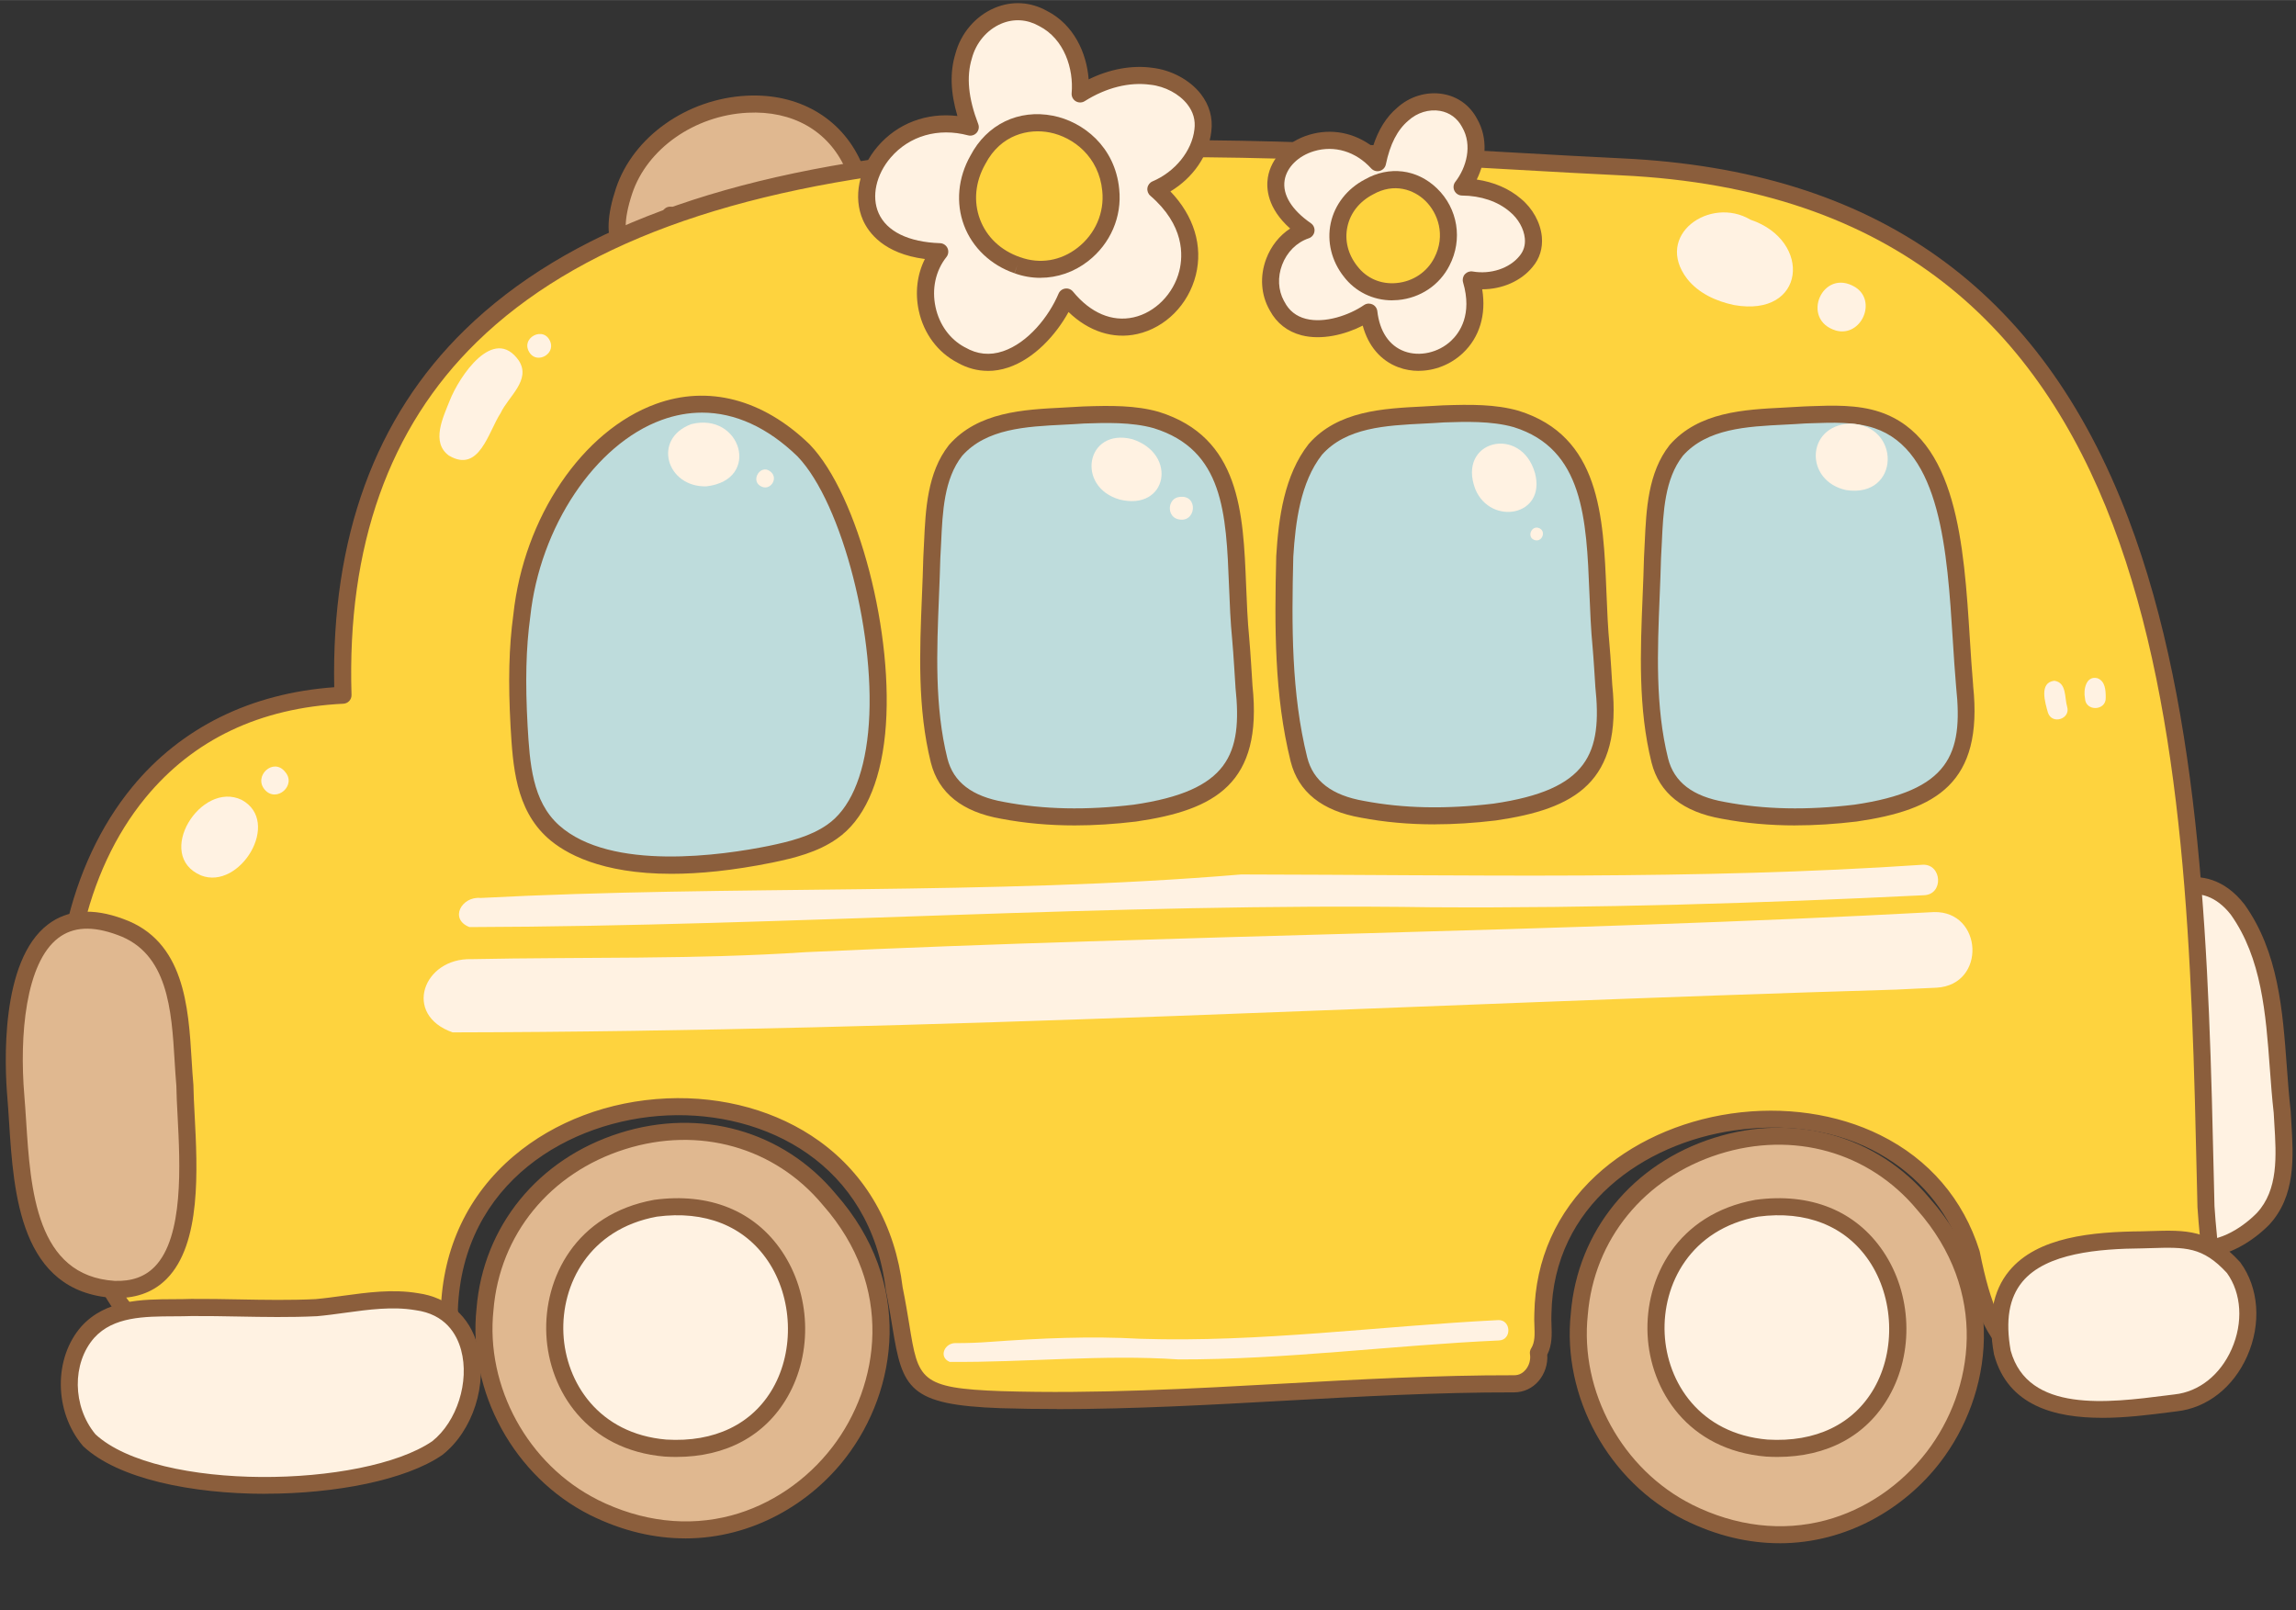 <?xml version="1.0" encoding="UTF-8"?>
<!DOCTYPE svg PUBLIC '-//W3C//DTD SVG 1.0//EN'
          'http://www.w3.org/TR/2001/REC-SVG-20010904/DTD/svg10.dtd'>
<svg data-name="Layer 2" height="472" preserveAspectRatio="xMidYMid meet" version="1.0" viewBox="-1.7 -0.9 673.2 472.1" width="673" xmlns="http://www.w3.org/2000/svg" xmlns:xlink="http://www.w3.org/1999/xlink" zoomAndPan="magnify"
><rect x="-1.7" y="-0.9" width="673.2" height="472.1" fill="#333333" stroke="none"/><g data-name="Layer 1"
  ><g
    ><g
      ><g id="change1_3"
        ><path d="M185.25,74.84c-8.51-2.64-6.12-13.31-3.98-19.75,9.19-27.63,54.03-36.64,67.16-7.62,4.87,6.61,5.1,17.56-5.62,16.44-8.78-4.2-7.6-8.77-20.42-8.32.16,6.09-6.39,8.05-10.99,9.96-4.89,4.54-15.71,5.01-16.56-3.37-.6,5.39-2.44,13.77-9.58,12.67Z" fill="#e0b890"
        /></g
        ><g id="change2_15"
        ><path d="M186.51,77.44c-.53,0-1.08-.04-1.64-.13-.12-.02-.24-.05-.36-.08-2.92-.9-5.06-2.65-6.36-5.18-2.1-4.09-1.86-9.9.75-17.75,5.01-15.08,20.76-26.25,38.29-27.16,15.06-.79,27.54,6.34,33.41,19.06,3.14,4.4,4.9,11.19,2.23,15.85-1.09,1.91-3.88,5.01-10.28,4.34-.28-.03-.56-.11-.82-.23-3.24-1.55-5.29-3.19-6.93-4.5-2.68-2.15-4.4-3.53-10.16-3.6-1.26,5.39-6.99,7.68-10.95,9.26-.32.13-.64.25-.95.38-3.82,3.28-9.89,4.49-14.33,2.81-.91-.34-1.73-.79-2.45-1.33-.97,2.96-2.36,5.11-4.19,6.51-1.53,1.17-3.29,1.76-5.25,1.76ZM185.81,72.39c1.18.15,2.11-.07,2.91-.68,1.26-.97,2.92-3.45,3.63-9.82.14-1.27,1.2-2.25,2.5-2.22,1.28,0,2.35.98,2.48,2.25.2,1.98,1.13,3.26,2.85,3.91,2.84,1.07,7.12.12,9.53-2.12.22-.2.47-.36.74-.48.45-.19.92-.37,1.4-.56,4.92-1.96,8.14-3.51,8.05-7.02-.04-1.37,1.04-2.51,2.41-2.56,9.39-.33,12.28,1.99,15.63,4.67,1.51,1.21,3.07,2.46,5.56,3.7,2.5.18,4.18-.45,5-1.89,1.41-2.47.5-7.13-2.07-10.62-.1-.14-.19-.29-.27-.45-5.01-11.09-15.47-17.05-28.7-16.37-15.53.81-29.43,10.57-33.81,23.74-2.65,8-2.03,11.97-1.05,13.89.65,1.26,1.7,2.12,3.22,2.63Z" fill="#8b5e3c"
        /></g
      ></g
      ><g
      ><g id="change3_2"
        ><path d="M640.35,364.65c-6.58-2.33-7.77-10.08-7.29-16.2,0,.14-.01.37-.01.45.92-20.14,2.04-40.26,2.63-60.42.33-5.25-.93-12.77,5.42-14.8-17.87-9.22,1.07-23.65,13.27-7.96,12.11,16.96,10.8,39.53,13.08,59.41.56,10.63,2.22,22.88-5.67,31.36-5.32,5.36-13.72,10.3-21.43,8.16Z" fill="#fff2e2"
        /></g
        ><g id="change2_7"
        ><path d="M644.14,367.66c-1.49,0-2.98-.19-4.46-.6-.06-.02-.11-.03-.17-.05-6.44-2.28-9.7-9.12-8.94-18.75,0-.04,0-.07.01-.1.24-5.19.49-10.37.74-15.56.7-14.48,1.43-29.45,1.86-44.18.06-.93.07-1.87.08-2.86.04-3.83.08-8.74,3.11-11.86-4.75-3.57-5.25-7.24-5.05-9.33.34-3.53,3.03-6.43,7-7.59,4.84-1.4,12.11-.19,18.03,7.42.02.03.04.05.06.08,9.92,13.89,11.18,31.02,12.4,47.59.33,4.51.65,8.77,1.13,12.98,0,.05,0,.1.01.15.05,1.02.12,2.05.18,3.1.63,10.15,1.34,21.65-6.52,30.1-4.87,4.91-12.14,9.46-19.48,9.46ZM641.11,362.27c6.65,1.79,14.12-2.71,18.9-7.53,6.34-6.82,5.73-16.74,5.13-26.33-.06-1.03-.13-2.06-.18-3.06-.49-4.29-.82-8.77-1.14-13.11-1.17-15.86-2.38-32.27-11.45-45.01-4.38-5.6-9.41-6.59-12.66-5.65-1.97.57-3.28,1.82-3.42,3.27-.21,2.12,2.02,4.59,5.96,6.62.9.46,1.43,1.42,1.35,2.43-.08,1.01-.77,1.87-1.73,2.17-3.29,1.05-3.55,4.3-3.6,9.53,0,1.01-.02,2.06-.08,3.04-.43,14.7-1.15,29.69-1.86,44.2-.26,5.39-.52,10.79-.77,16.18,0,.11-.02.22-.04.33-.2,3.7.16,10.93,5.59,12.92Z" fill="#8b5e3c"
        /></g
      ></g
      ><g
      ><g id="change4_2"
        ><path d="M645.1,352.84c.87,14.61,4.02,25.7-3.88,30.8,8.04,12.26-6.79,14.13-16.07,14.08-32.96,1.94-41.95,3.4-48.85-31.21-19.35-61.52-124.47-47.16-125.63,17.71-.24,3.85.85,8.04-1.31,11.51.7,4.25-2.31,9.09-7.15,9.06-50.09-.1-100.15,6.2-150.33,4.66-31.01-1.09-26.07-6.6-31.38-32.49-9.21-76.38-128.08-67.84-130.45,6.29,1.39,7.69-7.01,16.06-12.91,8.23-6.68,3.34-16.75.19-24.18.66-14.66-1.01-29.46,2.55-43.99.44-25.63-6.86-27.31-48.02-30.33-69.94-8.44-57.28,15.52-116.58,80.22-119.76C92.88,12.01,343.55,41.86,473.73,47.97c167.74,7.86,168.38,176.33,171.37,304.87Z" fill="#fed33e"
        /></g
        ><g id="change2_4"
        ><path d="M308.13,412.2c-5.45,0-10.9-.07-16.33-.24-27.03-.95-28.91-5.7-31.83-23.71-.51-3.14-1.09-6.7-1.92-10.77-.01-.07-.02-.13-.03-.2-4.47-37.09-35.36-52.43-64.01-51.16-28.7,1.26-60.13,19.64-61.46,56.98.83,5.38-2.17,11.31-6.78,13.33-3.24,1.42-6.62.68-9.32-1.94-4.59,1.58-9.94,1.07-15.12.57-2.97-.29-5.77-.56-8.21-.4-.11,0-.22,0-.33,0-6.38-.44-12.97.02-19.35.47-8.12.57-16.52,1.16-24.83-.05-.1-.01-.19-.03-.29-.06-24.33-6.51-28.43-41.01-31.14-63.83-.35-2.93-.68-5.69-1.02-8.18-5.38-36.49,2.25-70.47,20.92-93.19,14.3-17.4,34.73-27.49,59.22-29.25-.88-43.89,12.01-79.15,38.32-104.8,29.84-29.1,76.41-46.35,142.35-52.74,56-5.43,116.66-1.98,165.4.79,11.12.63,21.62,1.23,31.48,1.69,74.23,3.48,122.79,37.98,148.45,105.47,22.02,57.89,23.67,130.5,25.13,194.56l.17,7.23c.17,2.85.43,5.55.68,8.17.93,9.7,1.74,18.2-3.79,23.36,1.84,3.56,2.04,6.69.61,9.34-3,5.52-12.41,6.67-19.87,6.62l-2.41.14c-31.24,1.86-41.79,2.49-48.93-33.23-7.01-22.08-30.5-41.94-67.27-36.63-26.19,3.78-52.87,21.87-53.43,53.76,0,.04,0,.08,0,.11-.06,1-.02,2.05.02,3.17.1,2.74.22,5.81-1.25,8.7.2,2.75-.72,5.57-2.53,7.7-1.85,2.17-4.43,3.33-7.21,3.34-22.42-.04-45.29,1.22-67.39,2.45-21.85,1.21-44.3,2.46-66.67,2.46ZM262.97,376.57c.84,4.13,1.42,7.71,1.94,10.87,2.63,16.18,3.03,18.67,27.06,19.52,27.5.84,55.49-.71,82.56-2.21,22.17-1.23,45.13-2.49,67.69-2.45,1.69.02,2.76-.86,3.38-1.59,1.06-1.24,1.56-2.99,1.3-4.56-.1-.6.02-1.22.35-1.73,1.13-1.81,1.05-4.06.95-6.67-.04-1.17-.09-2.39-.02-3.61.29-15.74,6.53-29.7,18.05-40.38,10.26-9.51,24.35-15.97,39.67-18.19,15.46-2.23,30.98.01,43.71,6.32,14.28,7.07,24.34,18.79,29.09,33.89.03.09.05.17.07.26,3.25,16.29,6.86,23.95,12.87,27.32,6.24,3.5,16.05,2.91,30.89,2.03l2.49-.15c.05,0,.11,0,.16,0,8.18.03,14.17-1.49,15.53-4.01.94-1.72-.34-4.32-1.57-6.2-.37-.56-.49-1.24-.35-1.89s.53-1.22,1.09-1.58c4.81-3.11,4.46-9.37,3.43-20.16-.25-2.67-.52-5.43-.7-8.39,0-.03,0-.06,0-.09l-.17-7.28c-2.92-128.11-6.55-287.55-168.82-295.15-9.88-.46-20.39-1.06-31.52-1.69-48.57-2.76-109.02-6.19-164.64-.8-64.76,6.27-110.34,23.07-139.34,51.34-25.75,25.11-38.12,59.93-36.75,103.49.04,1.36-1.01,2.51-2.38,2.58-24.47,1.2-43.99,10.48-58.04,27.58-17.78,21.64-25,54.19-19.83,89.31.35,2.56.69,5.35,1.04,8.3,2.55,21.44,6.4,53.82,27.33,59.56,7.72,1.1,15.44.56,23.61-.01,6.5-.46,13.21-.93,19.88-.48,2.79-.16,5.86.14,8.84.43,5.18.5,10.54,1.02,14.21-.82,1.08-.54,2.39-.23,3.11.73,1.46,1.94,3.02,2.56,4.63,1.85,2.32-1.01,4.46-4.61,3.82-8.14-.03-.17-.04-.35-.04-.52.58-18.2,7.99-33.84,21.42-45.21,11.96-10.12,27.88-16.11,44.82-16.86,16.6-.73,32.48,3.71,44.71,12.5,13.79,9.92,22.25,24.77,24.47,42.96Z" fill="#8b5e3c"
        /></g
      ></g
      ><g
      ><g id="change1_1"
        ><path d="M31.79,377.13c-28.41-1.8-27.06-35.53-28.85-56.68-1.71-20.36.03-60.95,30.63-49.6,19.1,6.8,17.44,29.85,18.94,46.46.22,18.08,6.94,60.85-20.72,59.82Z" fill="#e0b890"
        /></g
        ><g id="change2_8"
        ><path d="M32.75,379.65c-.35,0-.7,0-1.06-.02-.02,0-.04,0-.07,0-27.46-1.74-29.31-30.56-30.66-51.59-.17-2.6-.32-5.06-.52-7.37-.77-9.15-2.18-39.83,11.93-50.55,5.74-4.37,13.17-4.91,22.06-1.61,17.94,6.39,19.12,25.77,20.06,41.35.15,2.54.3,4.94.51,7.23,0,.06,0,.13.01.19.03,2.47.19,5.51.36,8.73.83,15.91,1.98,37.7-8.17,48-3.69,3.74-8.54,5.64-14.44,5.64ZM31.91,374.63c4.96.17,8.8-1.17,11.72-4.13,8.6-8.74,7.48-30.1,6.74-44.23-.17-3.23-.33-6.28-.36-8.83-.21-2.34-.35-4.74-.51-7.29-.9-14.84-1.91-31.66-16.77-36.95-7.32-2.71-12.97-2.42-17.33.89-9.6,7.29-11.44,28.62-9.97,46.15.2,2.36.36,4.84.53,7.47,1.3,20.24,2.92,45.43,25.96,46.92Z" fill="#8b5e3c"
        /></g
      ></g
      ><g id="change3_4"
      ><path d="M131.04,301.78c-14.76-5.14-8.69-21.89,5.51-21.48,32.67-.67,65.41.13,98.02-2.05,110.17-5.1,220.58-5.84,330.75-11.75,14.36-.37,15.5,21.31.81,22.17-3.95.14-7.89.4-11.84.56-141.02,4.18-282.31,12.27-423.26,12.54Z" fill="#fff2e2"
      /></g
      ><g
      ><g id="change3_22"
        ><path d="M120.47,380.74c21.28,2.89,20.02,31.93,6.03,42.94-20.93,14.34-82.85,15.62-102.06-2.36-7.32-8.7-8.07-22.99-.38-31.7,7.65-8.42,20.12-6.81,30.43-7.18,12.16-.07,24.31.65,36.46.06,9.76-.88,19.77-3.42,29.52-1.76Z" fill="#fff2e2"
        /></g
        ><g id="change2_11"
        ><path d="M76.07,437.06c-21.58,0-43.16-4.39-53.34-13.92-.07-.07-.14-.14-.2-.22-8.4-9.98-8.55-25.67-.34-34.97,7.15-7.86,17.71-7.91,27.03-7.95,1.81,0,3.52-.02,5.19-.08,4.69-.03,9.37.06,13.89.14,7.39.14,15.02.28,22.49-.08,2.67-.24,5.44-.62,8.12-.99,7.17-.98,14.58-1.99,21.95-.75,8.78,1.21,15.15,6.79,17.47,15.33,3.06,11.26-1.36,25.03-10.28,32.05-.04.03-.09.07-.13.1-10.71,7.33-31.28,11.32-51.84,11.32ZM26.26,419.59c18.3,16.9,78.52,15.84,98.76,2.07,7.27-5.77,10.99-17.5,8.48-26.75-1.27-4.68-4.62-10.51-13.36-11.69-.03,0-.06,0-.08-.01-6.63-1.13-13.67-.17-20.47.76-2.75.38-5.6.77-8.4,1.02-.03,0-.07,0-.1,0-7.65.37-15.39.23-22.87.09-4.49-.08-9.14-.17-13.69-.14-1.67.06-3.5.07-5.27.08-8.69.04-17.68.08-23.32,6.29-6.58,7.45-6.43,20.13.35,28.3Z" fill="#8b5e3c"
        /></g
      ></g
      ><g
      ><g id="change3_25"
        ><path d="M653.2,370.75c10.17,13.99.7,37.71-16.94,39.64-16.98,2.11-44.98,6.78-50.85-14.73-5.28-28.91,17.99-32.85,40.97-33.06,11.74-.3,18.24-1.26,26.83,8.15Z" fill="#fff2e2"
        /></g
        ><g id="change2_16"
        ><path d="M614.61,414.78c-13.73,0-27.52-3.46-31.62-18.47-.02-.07-.03-.14-.05-.21-1.88-10.33-.38-18.54,4.47-24.4,8.26-9.99,24.32-11.47,38.94-11.6.8-.02,1.62-.05,2.41-.07,10.56-.33,17.54-.54,26.28,9.03.06.07.12.14.18.22,5.41,7.44,6.16,17.94,1.97,27.41-4.06,9.17-11.78,15.22-20.66,16.19l-2.43.31c-5.64.72-12.56,1.6-19.49,1.6ZM587.85,395.1c5.08,18.29,28.51,15.3,45.62,13.12l2.48-.31c7.13-.78,13.34-5.73,16.67-13.25,3.45-7.8,2.93-16.34-1.36-22.33-7.14-7.77-12.24-7.61-22.34-7.3-.8.02-1.63.05-2.48.07-12.73.11-28.18,1.33-35.17,9.79-3.9,4.72-5.02,11.33-3.42,20.21Z" fill="#8b5e3c"
        /></g
      ></g
      ><g
      ><g id="change5_1"
        ><path d="M363.04,200.35c2.74,25.84-7.93,33.63-32.02,37.13-12.97,1.56-25.79,1.64-38.72-.81-8.75-1.53-16.33-5.5-18.64-14.63-4.79-19.27-2.63-39.86-2.14-59.49.64-10.46.21-22.81,6.94-31.4,9.17-10.43,24.65-9.47,37.62-10.42,7.02-.24,14.56-.42,21.29,1.49,27.42,8.54,22.12,37.37,24.71,64.07.34,3.5.96,14.04.96,14.04Z" fill="#bedcdc"
        /></g
        ><g id="change2_6"
        ><path d="M313.4,241.09c-7.54,0-14.68-.65-21.57-1.96-11.4-1.99-18.34-7.53-20.6-16.47-3.96-15.94-3.28-32.67-2.61-48.85.15-3.73.31-7.58.4-11.31.09-1.5.16-2.95.22-4.42.44-9.57.94-20.41,7.25-28.46l.09-.11c8.52-9.68,21.78-10.34,33.48-10.93,2.03-.1,3.94-.2,5.83-.33,8.15-.28,15.36-.35,22.16,1.58,23.89,7.44,24.77,29.53,25.62,50.9.2,5.05.41,10.27.9,15.34.33,3.41.91,13.15.97,14.08,3.01,28.58-10.84,36.43-34.16,39.81-6.27.75-12.24,1.13-17.98,1.13ZM280.38,132.76c-5.28,6.79-5.72,16.32-6.14,25.55-.07,1.49-.14,2.97-.23,4.41-.09,3.68-.25,7.56-.4,11.3-.65,15.83-1.31,32.19,2.47,47.43,1.75,6.94,7.2,11.12,16.64,12.77,11.65,2.21,24.06,2.46,37.99.79,27.87-4.05,31.92-14.76,29.84-34.39v-.12c-.02-.1-.63-10.53-.97-13.95-.51-5.2-.72-10.5-.92-15.62-.85-21.43-1.59-39.93-22.05-46.3-6.53-1.85-14.25-1.59-20.46-1.38-1.85.14-3.88.24-5.85.34-11.21.56-22.81,1.14-29.93,9.18Z" fill="#8b5e3c"
        /></g
      ></g
      ><g
      ><g id="change5_4"
        ><path d="M468.54,200.04c2.74,25.84-7.93,33.63-32.02,37.13-12.97,1.56-25.79,1.64-38.72-.81-8.75-1.53-16.33-5.5-18.64-14.63-4.79-19.27-4.64-39.91-4.15-59.54.64-10.46,2.22-22.76,8.95-31.35,9.17-10.43,24.65-9.47,37.62-10.42,7.02-.24,14.56-.42,21.29,1.49,27.42,8.54,22.29,39.95,24.89,66.65.28,2.86.79,11.46.79,11.46Z" fill="#bedcdc"
        /></g
        ><g id="change2_5"
        ><path d="M418.9,240.78c-7.54,0-14.68-.65-21.57-1.96-11.4-1.99-18.34-7.53-20.6-16.47-4.81-19.36-4.74-39.53-4.23-60.22.68-11.16,2.34-23.71,9.48-32.83l.09-.11c8.52-9.68,21.78-10.34,33.48-10.93,2.03-.1,3.94-.2,5.83-.33,8.15-.28,15.36-.35,22.16,1.58,23.92,7.45,24.87,30.77,25.78,53.32.21,5.14.42,10.46.91,15.5.27,2.78.74,10.68.79,11.5,3.01,28.58-10.84,36.43-34.16,39.81-6.27.75-12.24,1.13-17.98,1.13ZM385.88,132.45c-6.26,8.04-7.75,19.62-8.38,29.9-.5,20.24-.57,40.04,4.08,58.79,1.75,6.94,7.2,11.12,16.64,12.77,11.65,2.21,24.06,2.46,37.99.79,27.87-4.05,31.92-14.76,29.84-34.39v-.12c-.01-.09-.52-8.59-.79-11.37-.5-5.17-.72-10.56-.93-15.78-.88-21.78-1.72-42.35-22.21-48.73-6.53-1.85-14.26-1.59-20.46-1.38-1.85.14-3.88.24-5.85.34-11.21.56-22.81,1.14-29.93,9.18Z" fill="#8b5e3c"
        /></g
      ></g
      ><g
      ><g id="change5_2"
        ><path d="M574.36,200.35c2.74,25.84-7.93,33.63-32.02,37.13-12.97,1.56-25.79,1.64-38.72-.81-8.75-1.53-16.33-5.5-18.64-14.63-4.79-19.27-2.63-39.86-2.14-59.49.64-10.46.21-22.81,6.94-31.4,9.17-10.43,24.65-9.47,37.62-10.42,7.02-.24,14.66-.73,21.29,1.49,24.67,8.28,23.06,47.83,25.66,77.92,0,.05.01.2.01.2Z" fill="#bedcdc"
        /></g
        ><g id="change2_3"
        ><path d="M524.71,241.09c-7.54,0-14.68-.65-21.57-1.96-11.4-1.99-18.34-7.53-20.6-16.47-3.96-15.94-3.28-32.67-2.61-48.85.15-3.73.31-7.58.4-11.31.09-1.5.16-2.95.22-4.42.44-9.57.94-20.41,7.25-28.46l.09-.11c8.52-9.68,21.78-10.34,33.48-10.93,2.03-.1,3.94-.2,5.83-.33l1.79-.07c6.54-.24,13.95-.51,20.48,1.68,22.67,7.61,24.65,38.91,26.4,66.52.3,4.73.58,9.2.96,13.55v.19c3.03,28.6-10.82,36.44-34.14,39.83-6.27.75-12.24,1.13-17.98,1.13ZM491.69,132.76c-5.28,6.78-5.72,16.32-6.14,25.55-.07,1.49-.14,2.97-.23,4.41-.09,3.68-.25,7.56-.4,11.3-.65,15.83-1.31,32.19,2.47,47.43,1.75,6.94,7.2,11.12,16.64,12.77,11.65,2.21,24.06,2.46,37.99.79,27.87-4.05,31.92-14.76,29.84-34.39l-.02-.25c-.38-4.41-.67-8.9-.97-13.67-1.65-26.04-3.52-55.55-23-62.09-5.67-1.9-12.3-1.66-18.71-1.43l-1.7.06c-1.85.14-3.88.24-5.85.34-11.21.56-22.81,1.14-29.93,9.18Z" fill="#8b5e3c"
        /></g
      ></g
      ><g
      ><g id="change5_3"
        ><path d="M233.94,131.17c18.93,19.67,33.74,94.19,8.34,111.75-5.29,3.72-11.76,5.31-18.11,6.63-20.4,4.12-49.3,6.16-63.61-6.62-8.6-7.72-9.39-19.49-10.06-30.81-.6-10.84-.69-21.68.79-32.51,4.79-44.75,46.4-83.39,82.51-48.58l.13.13Z" fill="#bedcdc"
        /></g
        ><g id="change2_10"
        ><path d="M195.16,255.28c-20.68,0-31.26-6.01-36.26-10.49-9.46-8.49-10.22-21.26-10.89-32.52-.74-13.33-.49-23.5.81-33,3.05-28.51,20.24-53.93,41.79-61.76,15.35-5.58,31.31-1.41,44.94,11.73l.2.2c14.23,14.79,24.96,56.04,22.07,84.88-1.47,14.69-6.35,25.29-14.11,30.66-5.7,4.01-12.53,5.67-19.02,7.02-11.6,2.34-21.35,3.28-29.52,3.28ZM204.15,120.06c-3.93,0-7.89.71-11.84,2.15-19.51,7.09-35.71,31.34-38.53,57.67-1.26,9.24-1.5,19.12-.78,32.1.65,10.8,1.31,21.98,9.24,29.09,15.19,13.58,48.03,8.74,61.44,6.03,5.97-1.25,12.23-2.76,17.17-6.23,6.53-4.52,10.67-13.87,11.99-27.06,2.72-27.14-7.53-67.19-20.68-80.89l-.11-.11c-8.76-8.45-18.25-12.75-27.9-12.75Z" fill="#8b5e3c"
        /></g
      ></g
      ><g
      ><g id="change1_2"
        ><path d="M172.38,441.03c-21.1-10.62-34.39-34.47-31.88-58.03,4.03-49.73,68.88-70.81,100.9-32.3,42.58,48.22-11.39,119.03-69.02,90.33Z" fill="#e0b890"
        /></g
        ><g id="change2_12"
        ><path d="M199.2,450.13c-8.88,0-18.31-2.08-27.94-6.87h0c-22.18-11.17-35.85-36.06-33.24-60.53,1.96-24.14,18.05-43.88,41.99-51.45,23.69-7.49,47.95-.66,63.32,17.82,23.02,26.07,18.12,57.61,3.02,77.27-10.35,13.49-27.39,23.77-47.15,23.77ZM173.49,438.79c12.91,6.43,26.47,8.02,39.24,4.62,11.53-3.08,22.06-10.21,29.65-20.09,13.85-18.04,18.34-46.98-2.85-70.97-14.1-16.95-36.31-23.18-58.02-16.31-21.96,6.95-36.72,25.02-38.52,47.15-2.4,22.51,10.15,45.35,30.51,55.59Z" fill="#8b5e3c"
        /></g
      ></g
      ><g
      ><g id="change1_4"
        ><path d="M493.23,442.44c-21.1-10.62-34.39-34.47-31.88-58.03,4.03-49.73,68.88-70.81,100.9-32.3,42.58,48.22-11.39,119.03-69.02,90.33Z" fill="#e0b890"
        /></g
        ><g id="change2_17"
        ><path d="M520.05,451.55c-8.88,0-18.31-2.08-27.94-6.87h0c-22.18-11.17-35.85-36.06-33.24-60.53,1.96-24.14,18.05-43.88,41.99-51.45,23.69-7.49,47.95-.66,63.32,17.82,23.02,26.07,18.12,57.61,3.02,77.27-10.35,13.49-27.39,23.77-47.15,23.77ZM494.35,440.2c12.91,6.43,26.47,8.02,39.24,4.62,11.53-3.08,22.06-10.21,29.65-20.09,13.85-18.04,18.34-46.98-2.85-70.97-14.1-16.95-36.31-23.18-58.02-16.31-21.96,6.95-36.72,25.02-38.52,47.15-2.4,22.51,10.15,45.35,30.51,55.59Z" fill="#8b5e3c"
        /></g
      ></g
      ><g
      ><g id="change3_23"
        ><path d="M193.47,423.65c-41.69-3.54-43.94-62.85-2.97-70.32,52.84-7.14,56.35,73.58,2.97,70.32Z" fill="#fff2e2"
        /></g
        ><g id="change2_13"
        ><path d="M196.59,426.25c-1.08,0-2.17-.03-3.28-.1-.02,0-.04,0-.06,0-22.92-1.94-33.97-19.37-34.76-35.77-.8-16.65,8.65-35.33,31.55-39.5.04,0,.08-.01.11-.02,16.1-2.17,29.39,3.2,37.43,15.13,8.42,12.5,9.08,29.62,1.65,42.6-6.56,11.46-18.07,17.66-32.65,17.66ZM193.65,421.16c14.11.86,25.22-4.49,31.26-15.05,6.4-11.19,5.8-26.54-1.46-37.33-6.91-10.26-18.47-14.86-32.56-12.98-19.88,3.65-28.09,19.87-27.39,34.33.68,14.22,10.27,29.33,30.16,31.03Z" fill="#8b5e3c"
        /></g
      ></g
      ><g
      ><g id="change3_3"
        ><path d="M516.36,423.65c-41.69-3.54-43.94-62.85-2.97-70.32,52.84-7.14,56.35,73.58,2.97,70.32Z" fill="#fff2e2"
        /></g
        ><g id="change2_2"
        ><path d="M519.48,426.25c-1.08,0-2.17-.03-3.28-.1-.02,0-.04,0-.06,0-22.92-1.94-33.97-19.37-34.76-35.77-.8-16.65,8.65-35.33,31.55-39.5.04,0,.08-.01.11-.02,16.1-2.17,29.39,3.2,37.43,15.13,8.42,12.5,9.08,29.62,1.65,42.6-6.56,11.46-18.07,17.66-32.65,17.66ZM516.54,421.16c14.11.86,25.22-4.49,31.26-15.05,6.4-11.19,5.8-26.54-1.46-37.33-6.91-10.26-18.47-14.86-32.56-12.98-19.88,3.65-28.09,19.87-27.39,34.33.68,14.22,10.27,29.33,30.16,31.03Z" fill="#8b5e3c"
        /></g
      ></g
      ><g id="change3_5"
      ><path d="M135.97,270.91c-6.03-2.34-2.34-9.09,3.23-8.55,74.27-3.88,148.79-.67,223-6.89,66.6.1,133.29,1.66,199.86-2.85,5.64-.24,6.23,8.74.33,8.94-48.03,2.35-96.19,3.83-144.28,3.53-94.02-1.39-188.08,5.54-282.14,5.81Z" fill="#fff2e2"
      /></g
      ><g id="change3_6"
      ><path d="M205.47,141.67c-11.68.39-16.06-13.91-4.49-18.23,14.58-3.68,20.63,16.32,4.49,18.23Z" fill="#fff2e2"
      /></g
      ><g id="change3_7"
      ><path d="M221.16,141.52c-2.76-1.77.16-6.29,2.87-4.31,2.86,1.97.03,6.21-2.87,4.31Z" fill="#fff2e2"
      /></g
      ><g id="change3_8"
      ><path d="M326.61,145.55c-12.97-3.7-9.88-21.12,3.68-17.71,13.41,4.36,10.3,21.13-3.68,17.71Z" fill="#fff2e2"
      /></g
      ><g id="change3_9"
      ><path d="M343.47,151.25c-3.18-1.04-2.75-6.07.6-6.46,5.82-.87,5.01,8.12-.6,6.46Z" fill="#fff2e2"
      /></g
      ><g id="change3_10"
      ><path d="M430.9,142.58c-5.59-14.48,13.51-19.04,17.49-4.7,3.24,12.53-12.94,15.41-17.49,4.7Z" fill="#fff2e2"
      /></g
      ><g id="change3_11"
      ><path d="M447.99,157.32c-1.91-.91-.75-3.99,1.3-3.49,2.66.71,1.17,4.65-1.3,3.49Z" fill="#fff2e2"
      /></g
      ><g id="change3_12"
      ><path d="M539.6,142.77c-12.24-2.66-11.82-18.8.99-19.49,15.28.2,14.9,21.93-.99,19.49Z" fill="#fff2e2"
      /></g
      ><g id="change3_13"
      ><path d="M506.74,88.52c-5.2-1.09-10.4-3.43-13.75-7.68-9.83-12.8,6.68-24.41,18.57-17.34,18.24,6.13,16.24,28.77-4.82,25.02Z" fill="#fff2e2"
      /></g
      ><g id="change3_14"
      ><path d="M536.62,96c-10.61-3.18-3.94-18.58,5.65-12.73,6.5,4.12,1.73,14.72-5.65,12.73Z" fill="#fff2e2"
      /></g
      ><g id="change3_15"
      ><path d="M598.76,208c-.82-2.92-2.66-8.83,1.89-9.32,3.65.52,2.96,4.94,3.74,7.58,1.12,3.63-4.47,5.4-5.63,1.74Z" fill="#fff2e2"
      /></g
      ><g id="change3_16"
      ><path d="M609.63,203.83c-.51-2.46.26-6.7,3.61-5.91,2.35.83,2.48,3.58,2.47,5.69.17,3.93-5.94,4.16-6.08.22Z" fill="#fff2e2"
      /></g
      ><g id="change3_17"
      ><path d="M276.74,398.38c-3.43-1.48-1.36-5.73,1.9-5.5,3.32,0,6.64-.12,9.95-.37,14.67-1.06,29.39-1.74,44.09-.9,35.05,1.12,69.91-3.72,104.88-5.48,3.81-.19,4.12,5.84.22,5.97-31.34,1.42-62.57,5.63-93.96,5.56-22.34-1.52-44.87.93-67.08.72Z" fill="#fff2e2"
      /></g
      ><g id="change3_18"
      ><path d="M57.25,255.76c-13.85-5.89-.06-27.94,11.93-22.15,11.77,6.41-.55,26.58-11.93,22.15Z" fill="#fff2e2"
      /></g
      ><g id="change3_19"
      ><path d="M75.93,230.62c-3.43-4,2.54-9.53,5.95-5.25,3.5,3.91-2.5,9.22-5.95,5.25Z" fill="#fff2e2"
      /></g
      ><g id="change3_20"
      ><path d="M129.97,132.69c-5.42-3.88-1.72-11.31.17-16.1,2.77-7.09,12.93-22.33,20.3-11.76,3.64,5.72-3.09,10.49-5.35,15.35-3.6,5.47-6.24,17.74-15.12,12.5Z" fill="#fff2e2"
      /></g
      ><g id="change3_21"
      ><path d="M153.77,102.76c-3.42-4.55,4.3-8.57,6-3.16.97,3.41-3.76,5.98-6,3.16Z" fill="#fff2e2"
      /></g
      ><g
      ><g
        ><g id="change3_1"
          ><path d="M335.86,21.43c7.94.89,16.27,7.12,15.13,15.86-.86,7.72-6.8,14.31-13.8,17.27,26.34,22.7-5.7,56.65-26.22,31.59-4.79,11.39-18.04,24.44-30.89,16.97l.18.11c-10.88-5.58-14.02-20.85-6.44-30.37-37.15-1.24-20.62-44.37,8.96-36.52-2.52-6.55-4.06-13.89-1.95-20.77,2.69-10.15,13.64-16.49,23.28-11.08,7.98,4.06,11.64,13.53,10.89,22.13,6.14-3.88,13.57-6.19,20.86-5.18Z" fill="#fff2e2"
          /></g
          ><g id="change2_1"
          ><path d="M287.96,107.82c-3.03,0-6.01-.78-8.8-2.34-.02,0-.03-.02-.05-.03-5.81-2.98-9.97-8.55-11.42-15.29-1.14-5.29-.48-10.61,1.79-15.14-11.99-1.55-16.51-7.68-18.17-11.45-2.91-6.61-1.22-15.07,4.31-21.53,5.83-6.81,14.35-10.01,23.4-8.95-2.04-6.87-2.23-12.87-.59-18.25,1.59-6,5.88-11.05,11.47-13.42,5.07-2.15,10.53-1.84,15.38.86,7.91,4.05,11.65,12.36,12.22,20.07,6.16-3.02,12.66-4.22,18.66-3.39,5.56.63,10.99,3.55,14.19,7.63,2.55,3.26,3.63,7.08,3.11,11.04-.78,7-5.36,13.6-11.99,17.57,6.89,7.19,9.59,15.97,7.45,24.54-2.17,8.64-8.9,15.42-17.15,17.27-7.08,1.59-14.26-.75-20.17-6.45-3.71,6.75-10.08,13.73-17.67,16.27-2,.67-4,1-5.98,1ZM281.02,100.81c.1.04.21.09.31.15,3.48,2.02,7.19,2.4,11.03,1.11,7.4-2.48,13.52-10.26,16.31-16.88.34-.81,1.08-1.38,1.95-1.5.87-.13,1.74.21,2.29.89,5.15,6.28,11.46,8.96,17.78,7.54,6.32-1.42,11.71-6.89,13.39-13.61,1.13-4.52,1.53-13.39-8.51-22.05-.65-.56-.97-1.43-.84-2.28.13-.85.7-1.58,1.49-1.92,6.65-2.82,11.58-8.95,12.29-15.25.35-2.69-.35-5.14-2.08-7.35-2.4-3.06-6.55-5.27-10.84-5.74-.02,0-.04,0-.06,0-6.11-.84-12.92.86-19.19,4.82-.8.51-1.82.51-2.64.02-.81-.49-1.27-1.41-1.19-2.35.62-7.07-2.09-15.9-9.53-19.69-.03-.02-.06-.03-.09-.05-3.49-1.95-7.4-2.18-11.03-.64-4.17,1.77-7.39,5.57-8.61,10.19-1.65,5.41-1.03,11.67,1.87,19.23.34.88.15,1.87-.47,2.57-.63.7-1.6.99-2.5.75-8.74-2.32-17.23.12-22.71,6.53-4.29,5.01-5.68,11.4-3.53,16.27,2.37,5.37,8.76,8.5,18.01,8.81.94.03,1.79.59,2.19,1.45s.27,1.87-.31,2.61c-3.18,3.99-4.35,9.35-3.19,14.69,1.1,5.13,4.17,9.37,8.45,11.7Z" fill="#8b5e3c"
          /></g
        ></g
        ><g
        ><g id="change4_3"
          ><path d="M296.58,76.84c-13.16-4.54-18.43-18.81-11.56-30.88,9.8-18.71,37-11.71,38.96,8.83,1.54,14.78-13.01,27.26-27.34,22.07l-.06-.02Z" fill="#fed33e"
          /></g
          ><g id="change2_18"
          ><path d="M303.34,80.54c-2.54,0-5.09-.44-7.55-1.33l.79-2.37-.82,2.36c-6.94-2.39-12.33-7.5-14.79-14.02-2.48-6.56-1.79-14.02,1.87-20.46,4.8-9.18,14.09-13.69,24.2-11.71,8.81,1.73,18.23,9.06,19.42,21.54.84,8.08-2.56,15.97-9.1,21.08-4.13,3.23-9.05,4.9-14.03,4.9ZM297.38,74.47l.05.02c5.79,2.1,11.91,1.07,16.85-2.79,5.18-4.05,7.87-10.27,7.21-16.65-.95-9.94-8.42-15.76-15.41-17.13-6.15-1.21-14.33.58-18.85,9.2-3.01,5.29-3.55,11.05-1.58,16.3,1.96,5.19,6.12,9.12,11.73,11.06Z" fill="#8b5e3c"
          /></g
        ></g
      ></g
      ><g
      ><g
        ><g id="change3_24"
          ><path d="M442.6,59.24c4.75,3.87,7.53,11.35,3.15,16.51-3.76,4.61-10.33,6.39-16.07,5.39,7.53,25.58-27.22,34.13-30.03,9.45-7.83,5.35-21.78,8.25-26.96-1.91l.07.14c-4.69-8.12-.37-19.26,8.48-22.25-23.42-16.24,5.16-37.16,20.96-19.81,1.1-5.27,3.16-10.64,7.38-14.19,5.95-5.42,15.64-4.95,19.61,2.54,3.45,5.93,1.87,13.56-2.18,18.79,5.57.06,11.32,1.66,15.6,5.34Z" fill="#fff2e2"
          /></g
          ><g id="change2_14"
          ><path d="M414.28,107.82c-2.01,0-4.02-.34-5.92-1.04-5.2-1.91-8.9-6.28-10.5-12.23-5.23,2.67-12.06,4.33-17.91,2.84-4.12-1.05-7.34-3.57-9.33-7.28,0-.01-.01-.02-.02-.04-2.59-4.48-2.97-9.99-1.04-15.1,1.41-3.74,3.88-6.83,7.02-8.88-6.71-5.99-7.04-11.79-6.54-14.95.91-5.69,5.67-10.62,12.14-12.55,6.51-1.94,13.22-.62,18.65,3.53,1.58-4.98,3.93-8.75,7.14-11.46,3.63-3.31,8.68-4.84,13.44-4.01,4.34.75,7.87,3.33,9.96,7.24,3.36,5.82,2.54,12.56-.08,17.83,5,.73,9.49,2.66,12.91,5.59,3.49,2.86,5.79,7.04,6.18,11.21.3,3.32-.64,6.38-2.72,8.83-3.38,4.15-8.93,6.55-14.77,6.55h0c1.23,7.42-.77,14.11-5.7,18.74-3.59,3.36-8.27,5.16-12.9,5.16ZM399.66,88.1c.35,0,.71.07,1.04.23.8.36,1.34,1.12,1.44,1.99.68,5.96,3.5,10.14,7.94,11.77,4.46,1.64,9.96.4,13.68-3.08,2.51-2.35,6.3-7.7,3.52-17.16-.24-.83-.04-1.73.53-2.37.58-.64,1.44-.95,2.29-.8,5.25.91,10.76-.9,13.7-4.51,1.25-1.47,1.77-3.2,1.59-5.18-.26-2.82-1.94-5.81-4.38-7.81-.02-.01-.03-.03-.05-.04-3.48-3-8.45-4.68-13.99-4.73-.95,0-1.81-.56-2.23-1.41-.41-.85-.31-1.87.28-2.62,3.22-4.15,5.08-10.7,2-16-.02-.03-.03-.06-.05-.09-1.35-2.54-3.63-4.21-6.43-4.7-3.25-.56-6.72.5-9.29,2.84-3.23,2.73-5.37,6.91-6.61,12.86-.19.92-.88,1.65-1.79,1.9-.91.25-1.87-.04-2.51-.73-4.51-4.96-10.77-6.85-16.75-5.06-4.64,1.38-8.02,4.74-8.63,8.54-.67,4.21,2.06,8.68,7.7,12.59.78.54,1.18,1.47,1.05,2.4-.13.94-.78,1.72-1.68,2.02-3.54,1.19-6.39,4.03-7.81,7.79-1.36,3.59-1.16,7.41.53,10.54.06.08.11.17.16.27,1.32,2.59,3.43,4.27,6.27,5,5.59,1.43,12.76-1.08,17.05-4.02.42-.29.92-.44,1.41-.44Z" fill="#8b5e3c"
          /></g
        ></g
        ><g
        ><g id="change4_1"
          ><path d="M394.26,78.61c-6.59-8.39-4.06-19.78,5.39-24.7,14.09-7.98,28.71,7.83,21.43,21.89-5.15,10.17-19.71,12.16-26.79,2.86l-.03-.04Z" fill="#fed33e"
          /></g
          ><g id="change2_9"
          ><path d="M406.5,87.14c-5.61,0-10.82-2.53-14.2-6.97l1.96-1.55-1.97,1.54c-3.58-4.56-4.97-10.27-3.81-15.67,1.17-5.43,4.82-10.09,10.01-12.8,7.12-4.04,15.25-3.05,21.13,2.61,6.14,5.92,7.62,15.02,3.67,22.64-2.9,5.73-8.55,9.52-15.09,10.11-.57.05-1.14.08-1.7.08ZM396.22,77.06l.03.03c2.74,3.6,6.92,5.4,11.5,4.98,4.82-.44,8.97-3.21,11.1-7.41,3.39-6.54,1.09-13.12-2.69-16.76-3.31-3.19-9.06-5.34-15.28-1.82-4,2.09-6.64,5.43-7.51,9.46-.86,3.99.15,8.08,2.85,11.52Z" fill="#8b5e3c"
          /></g
        ></g
      ></g
    ></g
  ></g
></svg
>
